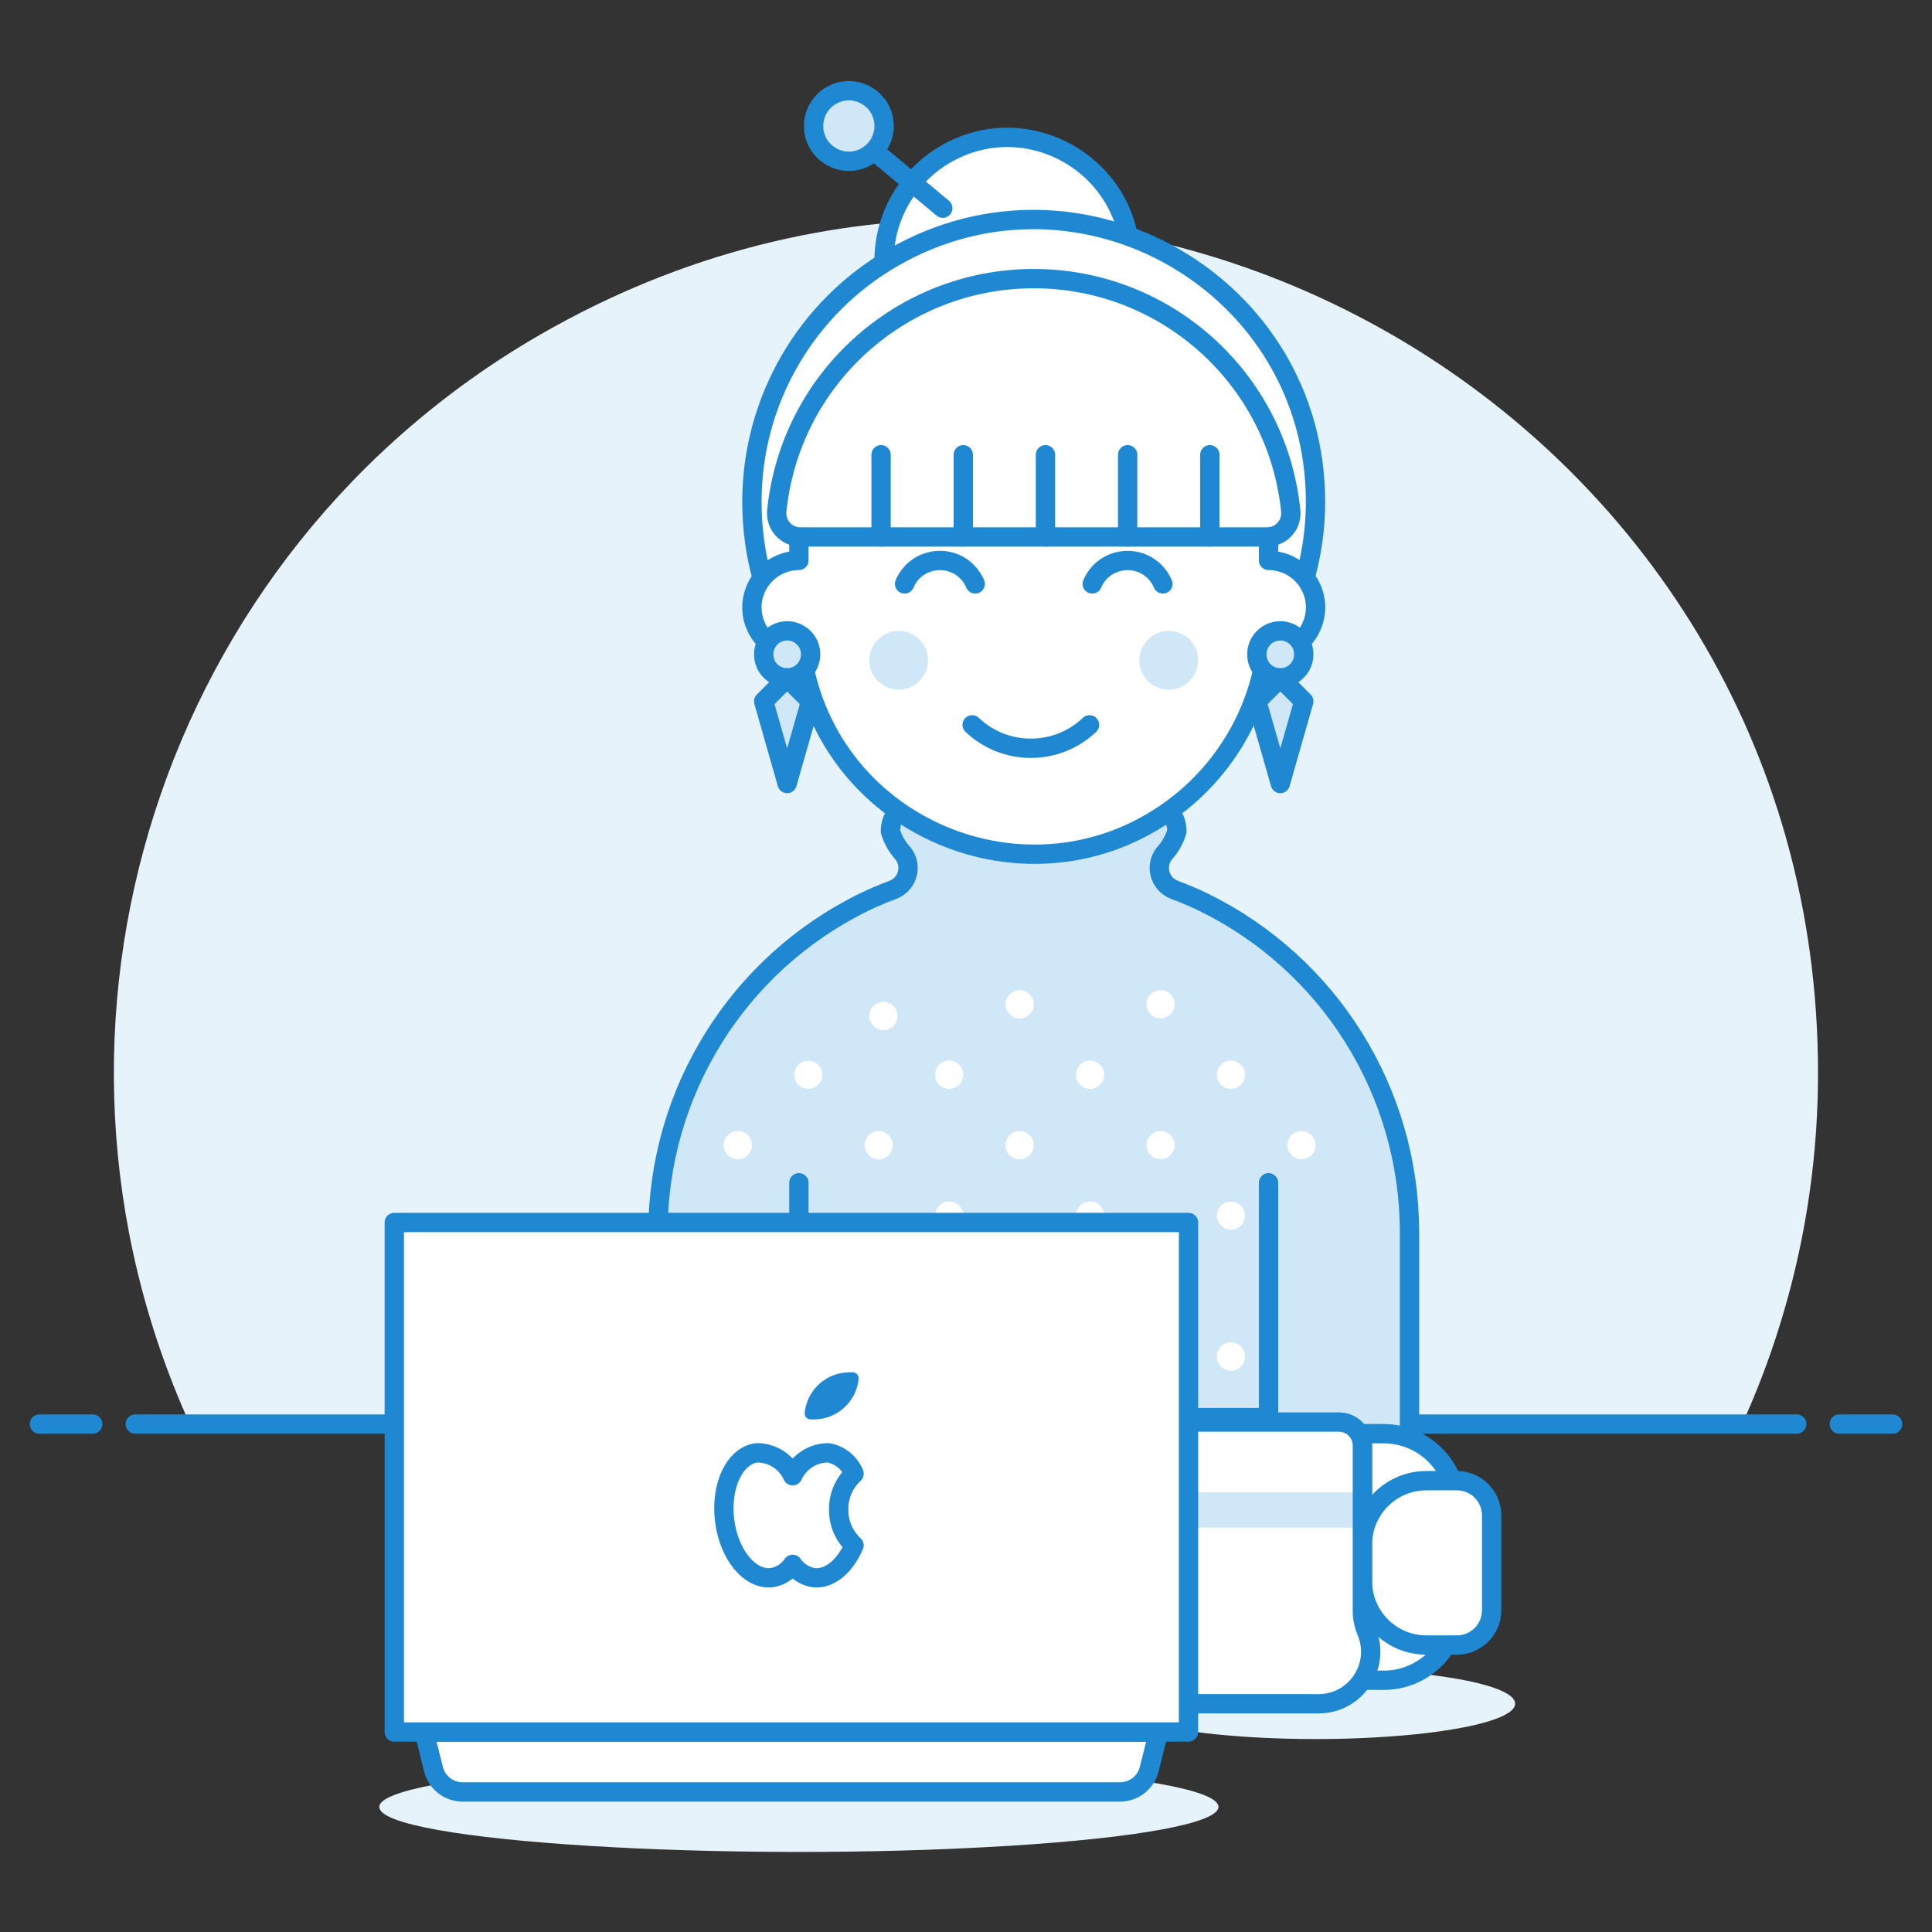 <svg xmlns="http://www.w3.org/2000/svg" viewBox="-0.64 -0.64 128 128" id="Employee-Sit-4-4--Streamline-Ux.svg" height="128" width="128"><rect x="-0.64" y="-0.64" width="128" height="128" fill="#333333" stroke="none"/><desc>Employee Sit 4 4 Streamline Illustration: https://streamlinehq.com</desc><path d="M119.808 70.431C119.814 26.977 72.777 -0.187 35.142 21.535C9.997 36.048 -0.038 67.269 11.941 93.716H114.779C118.099 86.402 119.814 78.462 119.808 70.431Z" fill="#e7f3fb" stroke-width="1.28"></path><path d="M8.323 93.709H118.397" fill="none" stroke="#1f88d2" stroke-linecap="round" stroke-linejoin="round" stroke-width="1.28"></path><path d="M1.973 93.709H5.501" fill="none" stroke="#1f88d2" stroke-linecap="round" stroke-linejoin="round" stroke-width="1.28"></path><path d="M121.219 93.709H124.747" fill="none" stroke="#1f88d2" stroke-linecap="round" stroke-linejoin="round" stroke-width="1.28"></path><path d="M79.11 59.141C78.485 58.836 77.84 58.564 77.183 58.318C76.203 57.957 75.852 56.75 76.487 55.92C76.879 55.497 77.168 54.991 77.334 54.439C77.333 53.556 76.774 52.769 75.939 52.479C70.97 55.517 64.717 55.517 59.747 52.479C58.913 52.769 58.354 53.556 58.354 54.439C58.52 54.991 58.809 55.497 59.201 55.92C59.836 56.75 59.486 57.957 58.505 58.318C57.846 58.564 57.203 58.836 56.578 59.141C48.239 63.233 42.954 71.712 42.953 81.001V93.278H83.429V99.502H92.743V81.001C92.74 71.71 87.452 63.231 79.11 59.141Z" fill="#d0e7f8" stroke-width="1.28"></path><path d="M79.11 59.141C78.485 58.836 77.84 58.564 77.183 58.318C76.203 57.957 75.852 56.75 76.487 55.92C76.879 55.497 77.168 54.991 77.334 54.439C77.333 53.556 76.774 52.769 75.939 52.479C70.97 55.517 64.717 55.517 59.747 52.479C58.913 52.769 58.354 53.556 58.354 54.439C58.52 54.991 58.809 55.497 59.201 55.92C59.836 56.75 59.486 57.957 58.505 58.318C57.846 58.564 57.203 58.836 56.578 59.141C48.239 63.233 42.954 71.712 42.953 81.001V93.278H83.429V99.502H92.743V81.001C92.74 71.71 87.452 63.231 79.11 59.141Z" fill="none" stroke="#1f88d2" stroke-linecap="round" stroke-linejoin="round" stroke-width="1.28"></path><path d="M79.982 70.564C79.982 71.282 80.76 71.73 81.382 71.371C81.67 71.205 81.848 70.897 81.848 70.564C81.848 69.845 81.071 69.397 80.449 69.756C80.16 69.922 79.982 70.23 79.982 70.564Z" fill="#ffffff" stroke-width="1.28"></path><path d="M84.651 75.23C84.651 75.948 85.428 76.397 86.05 76.038C86.339 75.872 86.516 75.564 86.516 75.23C86.516 74.512 85.739 74.063 85.117 74.423C84.829 74.589 84.651 74.897 84.651 75.23Z" fill="#ffffff" stroke-width="1.28"></path><path d="M79.982 79.899C79.982 80.617 80.76 81.065 81.382 80.706C81.67 80.54 81.848 80.232 81.848 79.899C81.848 79.18 81.071 78.732 80.449 79.091C80.16 79.257 79.982 79.565 79.982 79.899Z" fill="#ffffff" stroke-width="1.28"></path><path d="M79.981 89.234C79.978 89.953 80.755 90.405 81.379 90.048C81.671 89.881 81.851 89.57 81.85 89.234C81.852 88.514 81.075 88.062 80.451 88.419C80.159 88.587 79.98 88.897 79.981 89.234Z" fill="#ffffff" stroke-width="1.28"></path><path d="M75.316 75.23C75.316 75.948 76.093 76.397 76.715 76.038C77.004 75.872 77.181 75.564 77.181 75.23C77.181 74.512 76.404 74.063 75.782 74.423C75.493 74.589 75.316 74.897 75.316 75.23Z" fill="#ffffff" stroke-width="1.28"></path><path d="M70.646 79.899C70.643 80.618 71.42 81.07 72.044 80.713C72.336 80.546 72.516 80.235 72.515 79.899C72.517 79.179 71.74 78.727 71.116 79.084C70.824 79.251 70.645 79.562 70.646 79.899Z" fill="#ffffff" stroke-width="1.28"></path><path d="M75.316 84.565C75.316 85.283 76.093 85.732 76.715 85.373C77.004 85.207 77.181 84.899 77.181 84.565C77.181 83.847 76.404 83.398 75.782 83.758C75.493 83.924 75.316 84.232 75.316 84.565Z" fill="#ffffff" stroke-width="1.28"></path><path d="M61.311 79.899C61.308 80.618 62.085 81.07 62.709 80.713C63.001 80.546 63.181 80.235 63.179 79.899C63.182 79.179 62.405 78.727 61.781 79.084C61.489 79.251 61.31 79.562 61.311 79.899Z" fill="#ffffff" stroke-width="1.28"></path><path d="M70.646 70.564C70.643 71.283 71.42 71.735 72.044 71.378C72.336 71.211 72.516 70.9 72.515 70.564C72.517 69.844 71.74 69.392 71.116 69.749C70.824 69.916 70.645 70.227 70.646 70.564Z" fill="#ffffff" stroke-width="1.28"></path><path d="M61.311 70.564C61.308 71.283 62.085 71.735 62.709 71.378C63.001 71.211 63.181 70.9 63.179 70.564C63.182 69.844 62.405 69.392 61.781 69.749C61.489 69.916 61.31 70.227 61.311 70.564Z" fill="#ffffff" stroke-width="1.28"></path><path d="M65.979 84.565C65.977 85.285 66.753 85.737 67.378 85.38C67.669 85.213 67.849 84.902 67.848 84.565C67.85 83.846 67.073 83.394 66.449 83.751C66.157 83.918 65.978 84.229 65.979 84.565Z" fill="#ffffff" stroke-width="1.28"></path><path d="M51.977 70.564C51.977 71.282 52.755 71.73 53.376 71.371C53.665 71.205 53.843 70.897 53.843 70.564C53.843 69.845 53.066 69.397 52.444 69.756C52.155 69.922 51.977 70.23 51.977 70.564Z" fill="#ffffff" stroke-width="1.28"></path><path d="M56.644 75.23C56.641 75.95 57.418 76.402 58.042 76.045C58.334 75.878 58.514 75.567 58.513 75.23C58.515 74.511 57.738 74.059 57.114 74.416C56.822 74.583 56.643 74.894 56.644 75.23Z" fill="#ffffff" stroke-width="1.28"></path><path d="M75.316 65.895C75.316 66.613 76.093 67.062 76.715 66.703C77.004 66.536 77.181 66.228 77.181 65.895C77.181 65.177 76.404 64.728 75.782 65.087C75.493 65.254 75.316 65.562 75.316 65.895Z" fill="#ffffff" stroke-width="1.28"></path><path d="M56.955 66.674C56.952 67.393 57.729 67.846 58.353 67.488C58.645 67.321 58.824 67.01 58.823 66.674C58.826 65.955 58.049 65.503 57.425 65.86C57.133 66.027 56.953 66.338 56.955 66.674Z" fill="#ffffff" stroke-width="1.28"></path><path d="M65.979 75.23C65.977 75.95 66.753 76.402 67.378 76.045C67.669 75.878 67.849 75.567 67.848 75.23C67.85 74.511 67.073 74.059 66.449 74.416C66.157 74.583 65.978 74.894 65.979 75.23Z" fill="#ffffff" stroke-width="1.28"></path><path d="M65.979 65.895C65.977 66.614 66.753 67.067 67.378 66.709C67.669 66.542 67.849 66.231 67.848 65.895C67.85 65.176 67.073 64.724 66.449 65.081C66.157 65.248 65.978 65.559 65.979 65.895Z" fill="#ffffff" stroke-width="1.28"></path><path d="M56.644 84.565C56.641 85.285 57.418 85.737 58.042 85.38C58.334 85.213 58.514 84.902 58.513 84.565C58.515 83.846 57.738 83.394 57.114 83.751C56.822 83.918 56.643 84.229 56.644 84.565Z" fill="#ffffff" stroke-width="1.28"></path><path d="M47.309 75.23C47.306 75.95 48.083 76.402 48.707 76.045C48.999 75.878 49.179 75.567 49.177 75.23C49.18 74.511 48.403 74.059 47.779 74.416C47.487 74.583 47.308 74.894 47.309 75.23Z" fill="#ffffff" stroke-width="1.28"></path><path d="M83.405 93.278V77.72" fill="none" stroke="#1f88d2" stroke-linecap="round" stroke-linejoin="round" stroke-width="1.28"></path><path d="M52.288 93.278V77.72" fill="none" stroke="#1f88d2" stroke-linecap="round" stroke-linejoin="round" stroke-width="1.28"></path><path d="M73.292 112.238C73.282 114.034 84.296 115.159 93.117 114.262C97.219 113.845 99.745 113.073 99.741 112.238C99.751 110.441 88.737 109.316 79.915 110.213C75.813 110.63 73.287 111.402 73.292 112.238Z" fill="#e7f3fb" stroke-width="1.28"></path><path d="M91.032 110.682H89.628V94.346H91.032C93.694 94.346 95.852 96.504 95.852 99.166V105.862C95.852 108.524 93.694 110.683 91.032 110.682Z" fill="#ffffff" stroke="#1f88d2" stroke-linejoin="round" stroke-width="1.28"></path><path d="M95.878 108.348H93.862C91.524 108.348 89.628 106.453 89.628 104.115V101.692C89.628 99.354 91.523 97.458 93.862 97.458H95.878C97.153 97.458 98.186 98.491 98.186 99.765V106.041C98.186 107.315 97.153 108.348 95.878 108.348Z" fill="#ffffff" stroke="#1f88d2" stroke-linejoin="round" stroke-width="1.28"></path><path d="M78.489 112.238C76.018 112.24 74.356 109.705 75.344 107.44C75.53 107.009 75.626 106.545 75.626 106.076V95.127C75.626 94.269 76.321 93.574 77.178 93.574H88.07C88.927 93.574 89.622 94.27 89.622 95.127V106.093C89.622 106.556 89.715 107.015 89.896 107.441C90.862 109.717 89.191 112.24 86.718 112.239Z" fill="#ffffff" stroke-width="1.28"></path><path d="M75.626 98.236H89.629V100.57H75.626Z" fill="#d0e7f8" stroke-width="1.28"></path><path d="M78.489 112.238C76.018 112.24 74.356 109.705 75.344 107.44C75.53 107.009 75.626 106.545 75.626 106.076V95.127C75.626 94.269 76.321 93.574 77.178 93.574H88.07C88.927 93.574 89.622 94.27 89.622 95.127V106.093C89.622 106.556 89.715 107.015 89.896 107.441C90.862 109.717 89.191 112.24 86.718 112.239Z" fill="none" stroke="#1f88d2" stroke-linejoin="round" stroke-width="1.28"></path><path d="M24.489 119.073C24.489 121.367 47.655 122.8 66.187 121.653C74.788 121.121 80.087 120.138 80.087 119.073C80.087 116.78 56.921 115.347 38.388 116.494C29.787 117.026 24.489 118.009 24.489 119.073Z" fill="#e7f3fb" stroke-width="1.28"></path><path d="M76.117 114.109H27.468L28.08 116.577C28.301 117.461 29.095 118.081 30.006 118.081H73.573C74.483 118.079 75.275 117.46 75.496 116.577Z" fill="#ffffff" stroke="#1f88d2" stroke-linejoin="round" stroke-width="1.28"></path><path d="M25.482 80.353H78.103V114.11H25.482Z" fill="#ffffff" stroke-width="1.28"></path><path d="M25.482 80.353H78.103V114.11H25.482Z" fill="none" stroke="#1f88d2" stroke-linejoin="round" stroke-width="1.28"></path><path d="M54.924 99.369C54.913 98.47 55.283 97.609 55.943 96.998C55.652 96.277 55.013 95.755 54.249 95.612C53.227 95.606 52.297 96.203 51.876 97.135C51.455 96.203 50.525 95.606 49.502 95.612C48.048 95.786 47.092 97.778 47.364 100.062S49.038 104.057 50.49 103.883C51.054 103.796 51.557 103.477 51.876 103.003C52.194 103.476 52.696 103.796 53.26 103.883C54.324 104.01 55.356 103.121 55.941 101.742C55.281 101.131 54.912 100.268 54.924 99.369Z" fill="#ffffff" stroke="#1f88d2" stroke-linejoin="round" stroke-width="1.28"></path><path d="M53.435 92.695C53.677 91.746 54.501 91.06 55.478 90.992C55.359 91.455 55.098 91.869 54.732 92.176C54.365 92.482 53.911 92.664 53.435 92.695Z" fill="#ffffff" stroke-width="1.28"></path><path d="M55.648 90.281C54.113 90.275 52.825 91.435 52.672 92.962C52.659 93.069 52.691 93.176 52.761 93.258C52.831 93.342 52.933 93.393 53.043 93.399H53.27C54.805 93.405 56.093 92.245 56.248 90.718C56.272 90.494 56.105 90.295 55.881 90.279C55.804 90.279 55.728 90.271 55.653 90.271Z" fill="#1f88d2" stroke-width="1.28"></path><path d="M57.931 16.653C57.923 22.941 64.725 26.879 70.174 23.742C72.71 22.282 74.271 19.578 74.267 16.653C74.275 10.365 67.473 6.427 62.024 9.564C59.489 11.023 57.928 13.727 57.931 16.653Z" fill="#ffffff" stroke-width="1.28"></path><path d="M57.931 16.653C57.923 22.941 64.725 26.879 70.174 23.742C72.71 22.282 74.271 19.578 74.267 16.653C74.275 10.365 67.473 6.427 62.024 9.564C59.489 11.023 57.928 13.727 57.931 16.653Z" fill="none" stroke="#1f88d2" stroke-linecap="round" stroke-linejoin="round" stroke-width="1.28"></path><path d="M49.176 32.601C49.176 46.973 64.735 55.956 77.181 48.77C82.958 45.435 86.516 39.271 86.516 32.601C86.516 18.228 70.958 9.246 58.511 16.432C52.735 19.767 49.176 25.931 49.176 32.601Z" fill="#ffffff" stroke-width="1.28"></path><path d="M49.176 32.601C49.176 46.973 64.735 55.956 77.181 48.77C82.958 45.435 86.516 39.271 86.516 32.601C86.516 18.228 70.958 9.246 58.511 16.432C52.735 19.767 49.176 25.931 49.176 32.601Z" fill="none" stroke="#1f88d2" stroke-linecap="round" stroke-linejoin="round" stroke-width="1.28"></path><path d="M49.176 39.602C49.181 41.318 50.571 42.708 52.288 42.713C52.35 42.713 52.412 42.698 52.475 42.698C54.248 54.531 68.165 60.008 77.527 52.557C80.602 50.108 82.636 46.586 83.218 42.698C83.281 42.698 83.343 42.713 83.405 42.713C85.8 42.713 87.297 40.12 86.1 38.046C85.544 37.083 84.516 36.49 83.405 36.49V33.979C79.424 33.709 75.692 31.942 72.962 29.032C71.555 27.147 70.371 25.105 69.434 22.948C68.297 26.181 66.378 29.083 63.848 31.396C60.522 33.827 56.324 34.743 52.288 33.917V36.49C50.571 36.495 49.181 37.885 49.176 39.602Z" fill="#ffffff" stroke="#1f88d2" stroke-linecap="round" stroke-linejoin="round" stroke-width="1.28"></path><path d="M59.29 38.047C60.05 36.245 62.475 35.941 63.656 37.501C63.783 37.669 63.889 37.852 63.971 38.047" fill="none" stroke="#1f88d2" stroke-linecap="round" stroke-linejoin="round" stroke-width="1.28"></path><path d="M71.724 38.047C72.485 36.245 74.911 35.944 76.09 37.504C76.217 37.671 76.322 37.853 76.404 38.047" fill="none" stroke="#1f88d2" stroke-linecap="round" stroke-linejoin="round" stroke-width="1.28"></path><path d="M74.849 43.103C74.849 44.6 76.469 45.536 77.766 44.787C78.367 44.44 78.738 43.798 78.738 43.103C78.738 41.606 77.117 40.67 75.821 41.419C75.219 41.766 74.849 42.408 74.849 43.103Z" fill="#d0e7f8" stroke-width="1.28"></path><path d="M56.956 43.103C56.956 44.6 58.576 45.536 59.873 44.787C60.475 44.44 60.845 43.798 60.845 43.103C60.845 41.606 59.225 40.67 57.928 41.419C57.327 41.766 56.956 42.408 56.956 43.103Z" fill="#d0e7f8" stroke-width="1.28"></path><path d="M71.545 47.382C69.366 49.453 65.945 49.453 63.766 47.382" fill="none" stroke="#1f88d2" stroke-linecap="round" stroke-linejoin="round" stroke-width="1.28"></path><path d="M49.954 42.713C49.954 43.912 51.251 44.661 52.288 44.061C52.77 43.783 53.067 43.27 53.067 42.713C53.067 41.515 51.77 40.766 50.732 41.365C50.25 41.643 49.954 42.157 49.954 42.713Z" fill="#d0e7f8" stroke="#1f88d2" stroke-linecap="round" stroke-linejoin="round" stroke-width="1.28"></path><path d="M51.51 44.27L53.067 45.825L51.51 51.271L49.955 45.825L51.51 44.27Z" fill="#d0e7f8" stroke="#1f88d2" stroke-linecap="round" stroke-linejoin="round" stroke-width="1.28"></path><path d="M82.627 42.713C82.627 43.912 83.924 44.661 84.962 44.061C85.443 43.783 85.74 43.27 85.74 42.713C85.74 41.515 84.443 40.766 83.405 41.365C82.924 41.643 82.627 42.157 82.627 42.713Z" fill="#d0e7f8" stroke="#1f88d2" stroke-linecap="round" stroke-linejoin="round" stroke-width="1.28"></path><path d="M84.184 44.27L82.627 45.825L84.184 51.271L85.739 45.825L84.184 44.27Z" fill="#d0e7f8" stroke="#1f88d2" stroke-linecap="round" stroke-linejoin="round" stroke-width="1.28"></path><path d="M61.822 13.153L57.154 9.262" fill="none" stroke="#1f88d2" stroke-linecap="round" stroke-linejoin="round" stroke-width="1.28"></path><path d="M53.264 7.707C53.264 9.504 55.209 10.627 56.765 9.729C57.488 9.312 57.933 8.541 57.933 7.707C57.933 5.91 55.987 4.787 54.431 5.686C53.709 6.103 53.264 6.873 53.264 7.707Z" fill="#d0e7f8" stroke="#1f88d2" stroke-width="1.28"></path><path d="M67.846 17.82C76.634 17.82 83.994 24.475 84.877 33.219C84.964 34.136 84.245 34.93 83.324 34.935H52.375C51.454 34.93 50.736 34.136 50.823 33.219C51.704 24.478 59.061 17.823 67.846 17.82Z" fill="#ffffff" stroke-width="1.28"></path><path d="M67.846 17.82C76.634 17.82 83.994 24.475 84.877 33.219C84.964 34.136 84.245 34.93 83.324 34.935H52.375C51.454 34.93 50.736 34.136 50.823 33.219C51.704 24.478 59.061 17.823 67.846 17.82Z" fill="none" stroke="#1f88d2" stroke-linecap="round" stroke-linejoin="round" stroke-width="1.28"></path><path d="M79.515 34.935V29.489" fill="none" stroke="#1f88d2" stroke-linecap="round" stroke-linejoin="round" stroke-width="1.28"></path><path d="M74.07 34.935V29.489" fill="none" stroke="#1f88d2" stroke-linecap="round" stroke-linejoin="round" stroke-width="1.28"></path><path d="M68.625 34.935V29.489" fill="none" stroke="#1f88d2" stroke-linecap="round" stroke-linejoin="round" stroke-width="1.28"></path><path d="M63.179 34.935V29.489" fill="none" stroke="#1f88d2" stroke-linecap="round" stroke-linejoin="round" stroke-width="1.28"></path><path d="M57.734 34.935V29.489" fill="none" stroke="#1f88d2" stroke-linecap="round" stroke-linejoin="round" stroke-width="1.28"></path></svg>